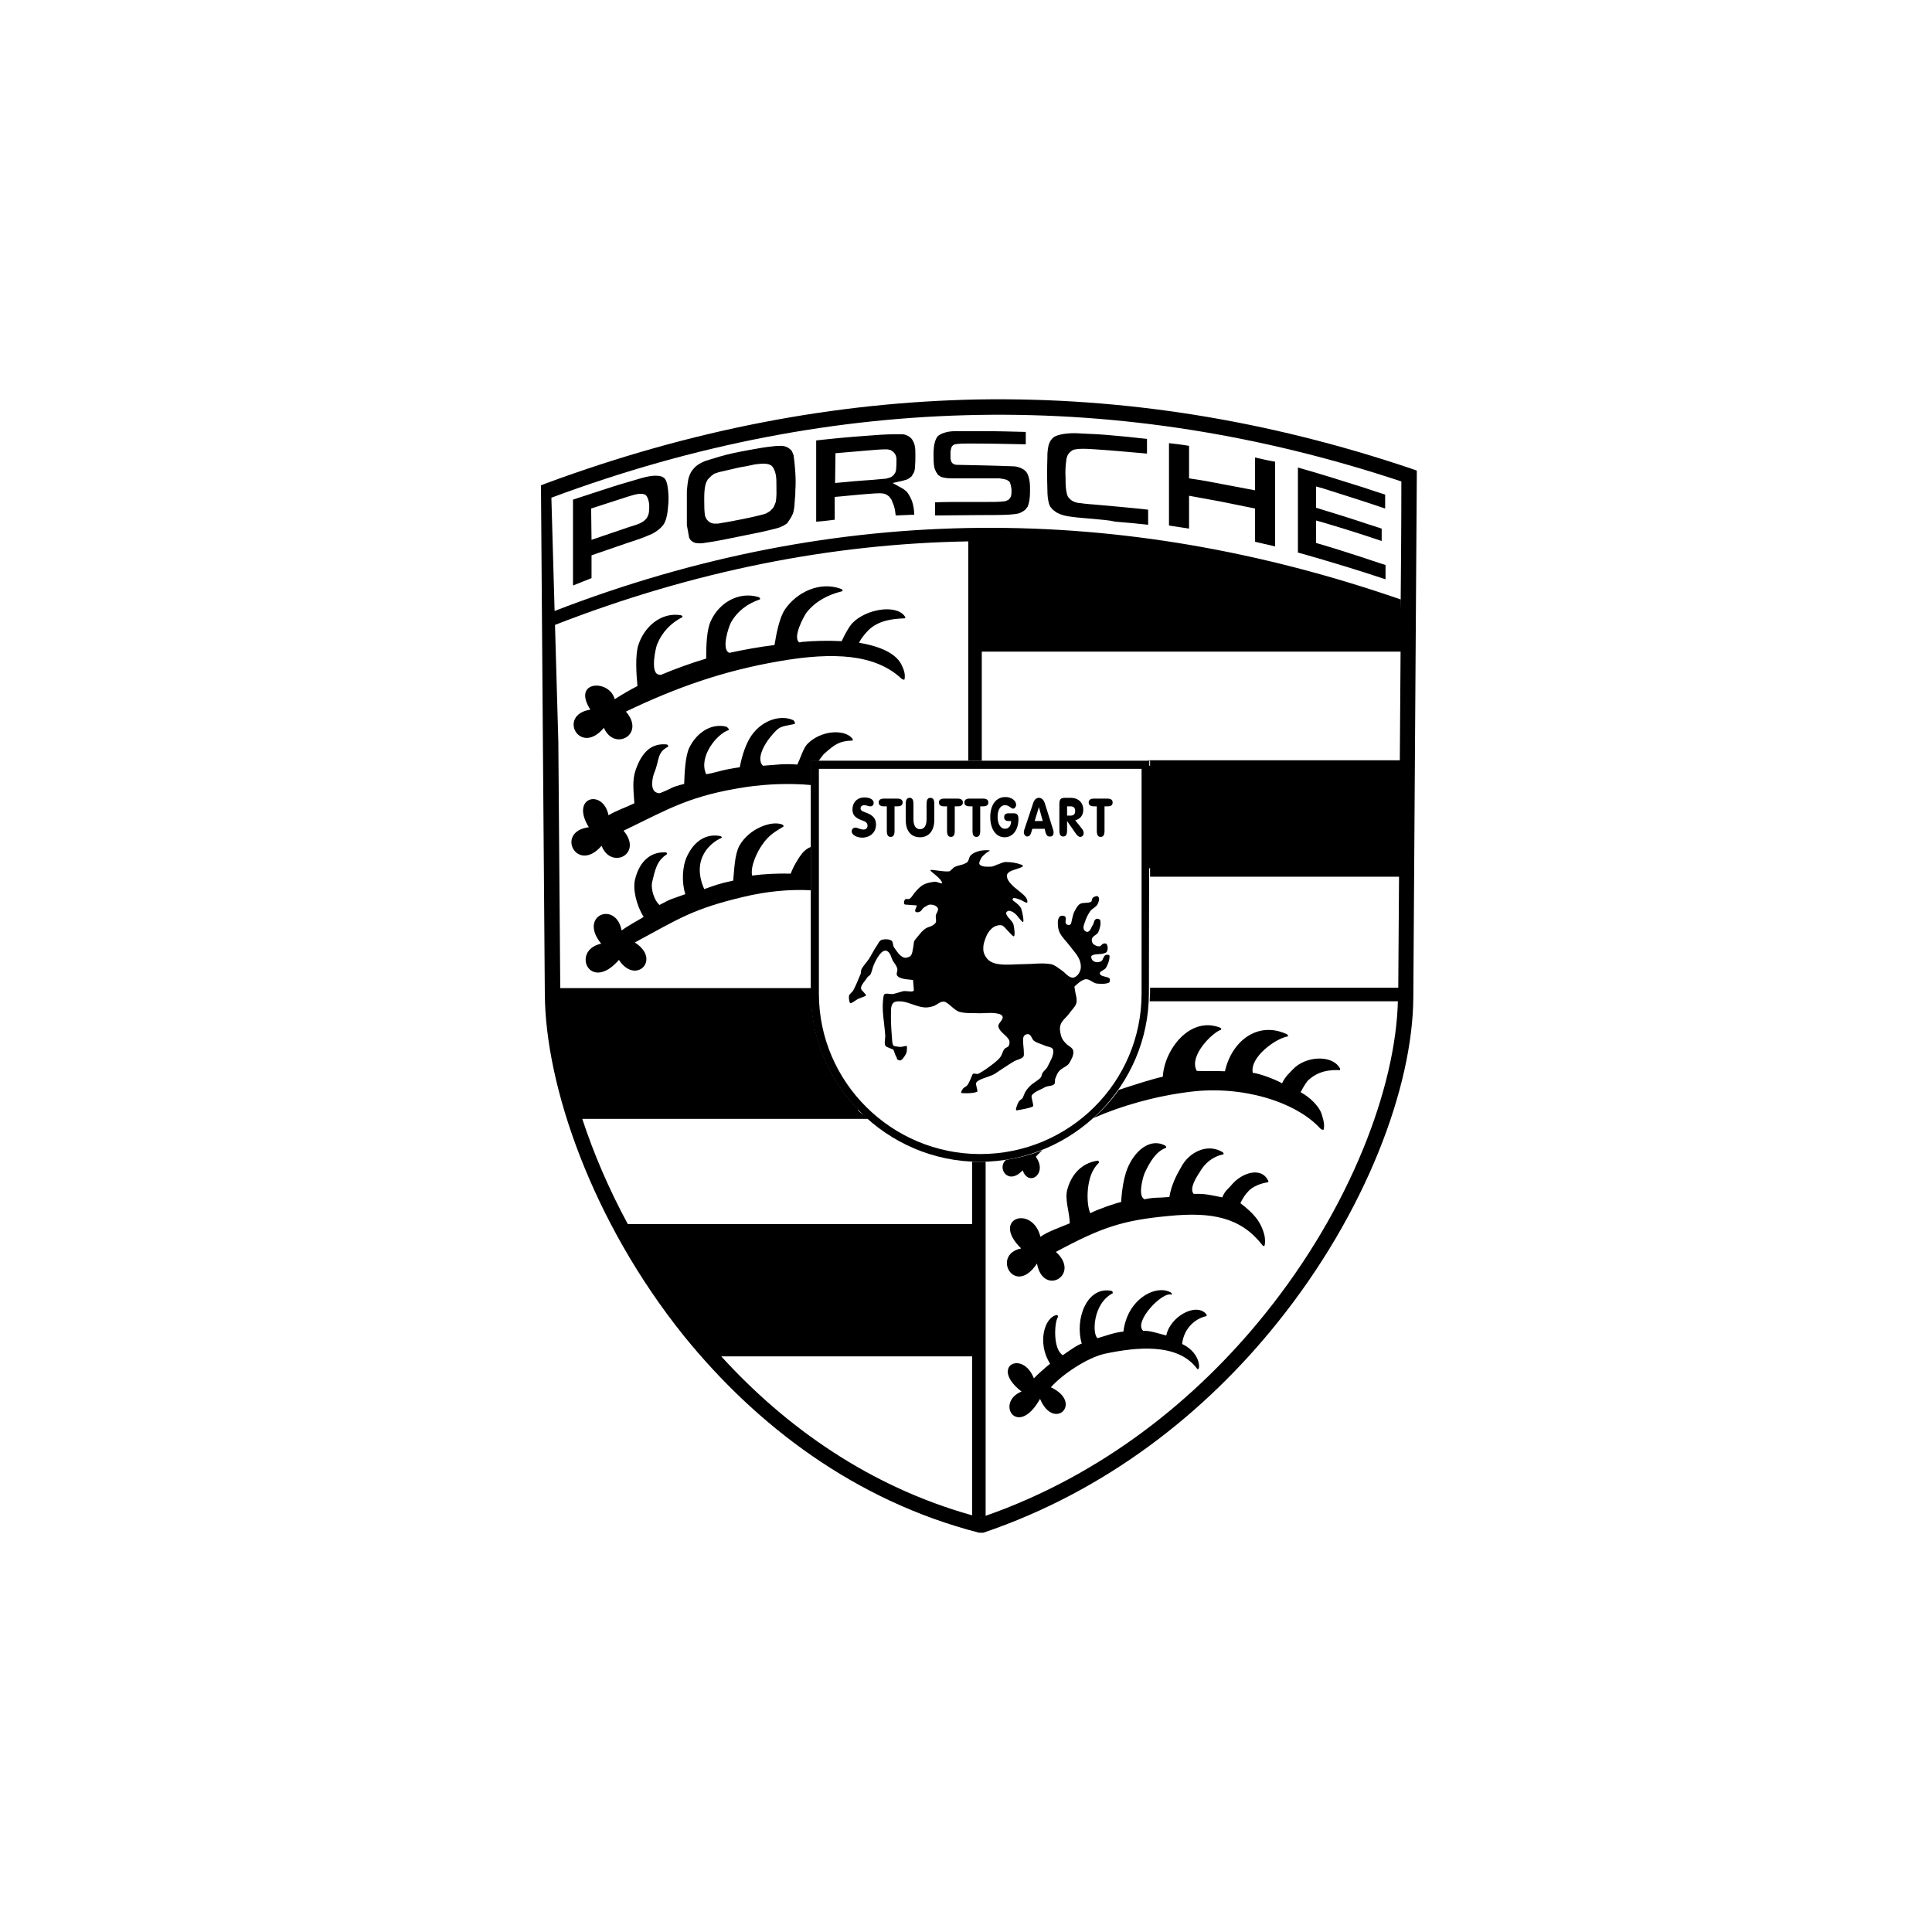 <?xml version="1.0" encoding="UTF-8"?>
<svg xmlns="http://www.w3.org/2000/svg" xmlns:xlink="http://www.w3.org/1999/xlink" width="150px" height="150px" viewBox="0 0 150 150" version="1.1">
  <title>Brands/Porsche</title>
  <g id="Brands/Porsche" stroke="none" stroke-width="1" fill="none" fill-rule="evenodd">
    <g id="porsche-svgrepo-com" transform="translate(42, 31)" fill="#000000" fill-rule="nonzero">
      <path d="M38.78,65.027 C39.29,64.637 40.428,64.246 41.058,63.976 C41.028,63.015 40.638,62.114 40.878,61.303 C41.297,59.862 42.286,59.231 43.245,59.111 C43.305,59.141 43.365,59.261 43.305,59.291 C42.766,59.802 42.556,60.523 42.466,61.303 C42.436,61.604 42.376,62.535 42.646,63.195 C43.216,62.895 44.594,62.415 45.044,62.324 C45.104,61.364 45.253,60.433 45.523,59.742 C46.063,58.391 47.261,57.309 48.46,57.94 C48.52,57.97 48.58,58.09 48.52,58.12 C47.771,58.391 47.291,59.171 46.872,60.072 C46.752,60.342 46.332,61.784 46.812,62.084 C46.812,62.084 46.842,62.084 46.842,62.114 C47.711,61.934 47.861,62.024 48.79,61.934 C48.94,61.003 49.359,60.192 49.719,59.592 C50.258,58.541 51.667,57.7 52.926,58.451 C52.985,58.481 53.045,58.631 52.955,58.631 C52.086,58.811 51.517,59.382 51.217,59.892 C51.067,60.132 50.258,61.243 50.678,61.694 C50.708,61.694 50.768,61.694 50.828,61.694 C51.577,61.664 52.116,61.814 52.896,61.964 C53.135,61.394 53.345,61.333 53.585,61.033 C54.454,59.982 55.922,59.622 56.432,60.613 C56.492,60.673 56.492,60.793 56.432,60.793 C55.982,60.853 55.233,61.093 54.874,61.544 C54.784,61.634 54.544,61.904 54.304,62.415 C55.323,63.195 55.892,63.826 56.162,64.877 C56.222,65.057 56.312,66.138 55.952,65.598 C54.304,63.526 52.086,63.075 48.76,63.406 C45.193,63.736 43.545,64.276 39.979,66.198 C41.957,67.97 38.99,69.712 38.51,67.099 C36.772,69.742 34.944,66.409 37.282,65.928 C34.884,63.586 38.151,62.505 38.78,65.027 L38.78,65.027 Z" id="Path"></path>
      <path d="M44.864,53.616 C46.152,53.195 47.561,52.745 48.28,52.595 C48.4,50.493 50.378,47.88 52.716,48.781 C52.806,48.811 52.866,48.931 52.776,48.961 C52.176,49.141 50.258,50.973 50.918,52.144 C51.397,52.174 52.716,52.144 53.105,52.174 C53.615,49.862 55.623,48.24 57.9,49.291 C57.99,49.322 58.05,49.472 57.96,49.472 C57.061,49.622 55.023,51.063 55.263,52.294 C55.683,52.325 56.822,52.715 57.541,53.105 C57.81,52.535 58.11,52.325 58.38,52.024 C59.369,50.973 61.407,50.883 62.006,51.904 C62.066,51.964 62.066,52.084 62.006,52.084 C61.137,52.054 60.358,52.174 59.609,52.835 C59.489,52.925 59.249,53.285 58.979,53.796 C59.699,54.186 60.508,54.937 60.658,55.658 C60.777,56.018 60.837,56.318 60.777,56.679 C60.747,56.769 60.568,56.679 60.508,56.619 C58.62,54.547 54.454,53.255 50.408,53.766 C47.711,54.096 45.074,54.847 42.886,55.808 C43.635,55.147 44.294,54.427 44.864,53.616 L44.864,53.616 Z M38.93,58.3 C38.75,58.481 38.57,58.631 38.42,58.811 C39.379,60.132 37.851,61.183 37.401,59.862 C36.263,61.093 35.364,59.652 36.113,59.051 C37.072,58.901 38.031,58.661 38.93,58.3 L38.93,58.3 Z" id="Shape"></path>
      <path d="M38.271,76.018 C38.54,75.718 39.2,75.147 39.529,74.877 C38.51,73.285 39.08,71.243 40.069,71.093 C40.129,71.123 40.159,71.213 40.129,71.273 C39.859,71.664 39.739,73.766 40.518,74.216 C40.908,73.946 41.657,73.405 41.987,73.315 C41.417,71.393 42.406,68.811 44.324,69.231 C44.384,69.261 44.414,69.381 44.384,69.412 C42.826,70.222 42.796,72.625 43.216,72.895 C43.845,72.715 44.534,72.445 45.223,72.384 C45.523,69.832 47.771,68.691 48.91,69.351 C48.97,69.381 49,69.532 48.97,69.532 C48.34,69.171 45.973,71.604 46.752,72.324 C47.291,72.294 47.921,72.535 48.55,72.685 C48.82,71.273 50.798,70.102 51.637,71.003 C51.697,71.063 51.697,71.183 51.667,71.183 C50.918,71.333 49.929,72.024 49.779,73.345 C51.367,74.096 51.187,75.658 50.918,75.237 C49.419,73.255 46.242,73.586 43.815,74.096 C42.406,74.396 40.428,75.748 39.589,76.709 C42.137,77.91 39.829,80.162 38.75,77.61 C36.982,80.733 35.244,77.88 37.312,77.039 C34.794,75.087 37.401,73.766 38.271,76.018 L38.271,76.018 Z" id="Path"></path>
      <path d="M12.617,73.646 C10.1,70.733 7.972,67.58 6.264,64.397 L33.835,64.397 L33.835,73.646 L12.617,73.646 L12.617,73.646 Z" id="Path"></path>
      <polygon id="Path" points="47.112 28.451 67.371 28.451 67.371 36.409 47.112 36.409"></polygon>
      <polygon id="Path" points="67.371 16.379 61.377 14.247 54.394 12.835 46.542 11.124 39.26 10.553 33.715 10.553 33.715 18.931 67.341 18.931"></polygon>
      <path d="M4.975,6.979 C5.784,6.709 6.593,6.469 7.432,6.229 C7.732,6.139 8.032,6.048 8.361,5.988 C8.691,5.928 9.021,5.898 9.35,5.988 L9.47,6.048 C9.59,6.109 9.65,6.199 9.71,6.319 C9.8,6.529 9.83,6.739 9.86,6.979 C9.92,7.46 9.92,7.94 9.86,8.421 C9.83,8.811 9.77,9.202 9.62,9.532 C9.56,9.682 9.47,9.802 9.35,9.922 C9.26,10.012 9.171,10.103 9.081,10.163 C8.871,10.313 8.691,10.433 8.451,10.523 C7.912,10.763 7.372,10.943 6.803,11.124 C5.844,11.454 4.885,11.784 3.926,12.115 L3.926,13.886 C3.446,14.066 2.967,14.277 2.487,14.457 L2.487,7.79 C3.327,7.52 4.136,7.25 4.975,6.979 L4.975,6.979 Z M3.926,10.913 C4.885,10.583 5.844,10.253 6.833,9.922 C7.133,9.832 7.432,9.742 7.702,9.622 L7.912,9.502 L8.002,9.442 L8.092,9.352 L8.182,9.262 L8.242,9.172 L8.331,8.991 C8.361,8.871 8.391,8.781 8.391,8.661 C8.421,8.361 8.421,8.091 8.331,7.79 L8.271,7.64 L8.212,7.52 L8.122,7.43 L8.002,7.37 L7.882,7.34 L7.762,7.34 L7.642,7.34 C7.342,7.37 7.073,7.46 6.773,7.55 C5.814,7.85 4.855,8.181 3.896,8.481 L3.926,10.913 L3.926,10.913 Z M16.123,3.946 C16.783,3.826 17.412,3.706 18.071,3.646 C18.281,3.616 18.491,3.616 18.701,3.616 C18.791,3.616 18.911,3.646 19,3.676 C19.09,3.706 19.15,3.736 19.24,3.796 C19.3,3.856 19.36,3.886 19.42,3.946 C19.48,4.006 19.51,4.097 19.54,4.157 C19.6,4.277 19.63,4.367 19.63,4.487 C19.69,4.877 19.72,5.298 19.75,5.718 C19.78,6.199 19.78,6.649 19.75,7.1 C19.75,7.28 19.75,7.49 19.72,7.67 C19.69,8.03 19.69,8.391 19.6,8.751 C19.57,8.841 19.54,8.931 19.51,8.991 C19.45,9.112 19.39,9.232 19.3,9.352 L19.12,9.622 L18.851,9.802 C18.731,9.862 18.641,9.892 18.521,9.952 C18.041,10.103 17.562,10.193 17.082,10.313 C16.093,10.523 15.104,10.703 14.115,10.913 C13.636,11.003 13.156,11.093 12.677,11.154 C12.557,11.184 12.407,11.184 12.287,11.184 L11.988,11.154 C11.898,11.124 11.838,11.093 11.778,11.063 L11.628,10.943 L11.508,10.763 L11.328,9.772 L11.328,7.1 C11.358,6.799 11.388,6.469 11.448,6.169 L11.538,5.898 C11.598,5.748 11.658,5.628 11.748,5.508 L11.958,5.268 L12.138,5.118 C12.317,4.997 12.527,4.877 12.767,4.787 L13.846,4.457 C14.535,4.247 15.314,4.097 16.123,3.946 L16.123,3.946 Z M15.374,5.298 L13.816,5.658 C13.696,5.688 13.576,5.748 13.456,5.778 L13.336,5.868 L13.216,5.958 L13.126,6.048 L13.037,6.139 L12.947,6.229 L12.887,6.349 C12.827,6.439 12.797,6.559 12.767,6.649 C12.677,7.039 12.677,7.43 12.677,7.82 C12.677,8.241 12.677,8.661 12.737,9.051 L12.797,9.202 L12.887,9.352 L13.007,9.472 L13.126,9.562 L13.276,9.622 L13.426,9.652 L13.606,9.652 C13.726,9.652 13.816,9.652 13.906,9.622 C14.505,9.532 15.104,9.412 15.704,9.292 C16.183,9.202 16.693,9.081 17.172,8.961 C17.262,8.931 17.382,8.901 17.472,8.871 L17.622,8.781 L17.772,8.691 L17.892,8.571 L18.011,8.451 L18.101,8.301 L18.161,8.151 L18.221,8 C18.311,7.55 18.281,7.13 18.281,6.679 C18.281,6.439 18.281,6.199 18.251,5.988 L18.221,5.808 C18.191,5.688 18.161,5.568 18.101,5.448 L18.041,5.328 L17.981,5.238 L17.892,5.148 L17.832,5.118 L17.712,5.057 L17.592,5.027 L17.352,4.997 C17.082,4.997 16.843,5.027 16.603,5.057 C16.183,5.148 15.764,5.238 15.374,5.298 L15.374,5.298 Z M25.264,2.835 C26.013,2.775 26.762,2.715 27.512,2.715 C27.662,2.715 27.841,2.715 27.991,2.715 C28.171,2.715 28.321,2.745 28.471,2.835 C28.531,2.865 28.591,2.895 28.621,2.925 C28.74,3.015 28.83,3.106 28.89,3.256 C28.95,3.346 28.98,3.466 29.01,3.556 C29.07,3.796 29.07,4.067 29.07,4.307 C29.07,4.637 29.07,4.937 29.04,5.268 C29.04,5.388 29.01,5.508 28.98,5.628 L28.92,5.748 C28.86,5.838 28.83,5.898 28.77,5.988 L28.621,6.109 C28.561,6.139 28.501,6.199 28.411,6.229 C28.321,6.259 28.201,6.289 28.111,6.319 L27.302,6.499 L28.111,6.949 C28.231,7.039 28.321,7.1 28.411,7.19 L28.501,7.31 C28.621,7.49 28.71,7.67 28.8,7.88 C28.92,8.241 28.98,8.601 28.98,8.961 C28.501,8.991 28.021,8.991 27.542,9.021 C27.512,8.751 27.482,8.511 27.392,8.241 L27.272,7.94 L27.212,7.79 L27.122,7.67 L27.032,7.55 L26.912,7.46 L26.762,7.37 C26.673,7.34 26.583,7.31 26.493,7.31 C26.313,7.28 26.103,7.31 25.923,7.31 C24.994,7.37 24.095,7.46 23.166,7.55 L22.807,7.58 L22.807,9.352 C22.327,9.412 21.848,9.472 21.368,9.502 L21.368,3.196 C22.687,3.045 23.975,2.925 25.264,2.835 L25.264,2.835 Z M22.836,6.499 C23.796,6.409 24.755,6.319 25.714,6.259 C26.043,6.229 26.373,6.199 26.703,6.169 C26.792,6.169 26.882,6.139 26.972,6.109 L27.092,6.079 L27.212,6.018 L27.302,5.958 L27.392,5.868 L27.452,5.778 L27.512,5.688 C27.542,5.598 27.572,5.538 27.572,5.448 C27.602,5.178 27.602,4.907 27.602,4.637 C27.602,4.547 27.572,4.457 27.542,4.337 L27.482,4.247 L27.422,4.157 L27.332,4.067 L27.242,4.006 L27.152,3.946 L27.032,3.916 C26.942,3.886 26.852,3.886 26.762,3.886 C26.283,3.886 25.803,3.946 25.354,3.976 C24.515,4.036 23.706,4.127 22.866,4.187 L22.836,6.499 L22.836,6.499 Z M33.026,7.97 C33.565,7.97 34.105,7.97 34.674,7.97 C35.034,7.97 35.424,7.97 35.813,7.94 C35.903,7.94 35.963,7.91 36.053,7.91 C36.143,7.88 36.203,7.85 36.263,7.82 L36.353,7.76 L36.413,7.67 L36.472,7.58 L36.502,7.49 L36.532,7.28 L36.532,6.979 L36.472,6.649 L36.442,6.559 L36.413,6.469 L36.353,6.379 L36.263,6.319 L36.173,6.259 L35.963,6.199 L35.603,6.139 L35.154,6.139 L32.127,6.139 C31.827,6.139 31.528,6.139 31.258,6.079 C31.168,6.048 31.108,6.048 31.048,6.018 L30.958,5.958 L30.868,5.898 L30.808,5.838 L30.748,5.748 L30.688,5.658 C30.628,5.538 30.569,5.418 30.539,5.298 C30.479,4.967 30.479,4.607 30.479,4.277 C30.479,3.856 30.509,3.436 30.688,3.045 C30.718,2.985 30.778,2.925 30.808,2.865 C31.018,2.685 31.288,2.595 31.558,2.535 C31.827,2.475 32.127,2.475 32.397,2.475 C33.056,2.475 33.715,2.475 34.375,2.475 C35.454,2.475 36.562,2.505 37.641,2.535 L37.641,3.496 C36.203,3.466 34.764,3.436 33.326,3.436 C32.996,3.436 32.666,3.436 32.337,3.466 C32.277,3.466 32.187,3.496 32.127,3.496 L32.007,3.556 L31.917,3.646 L31.857,3.766 L31.827,3.886 L31.797,4.097 C31.797,4.277 31.797,4.427 31.797,4.607 L31.827,4.727 L31.857,4.847 L31.947,4.967 L32.097,5.057 L32.247,5.088 C33.745,5.118 35.274,5.148 36.772,5.208 L36.952,5.238 C37.192,5.298 37.431,5.388 37.611,5.568 C37.701,5.658 37.761,5.748 37.791,5.838 C37.941,6.169 37.971,6.559 37.971,6.919 C37.971,7.34 37.971,7.76 37.851,8.151 C37.821,8.211 37.821,8.271 37.791,8.331 L37.701,8.451 C37.641,8.541 37.581,8.601 37.491,8.661 C37.342,8.751 37.192,8.841 37.042,8.871 C36.802,8.931 36.532,8.931 36.293,8.961 C35.543,8.991 34.824,8.991 34.075,8.991 C32.906,8.991 31.737,9.021 30.599,9.021 C30.599,8.691 30.599,8.331 30.599,8 C31.378,7.97 32.157,7.97 32.936,7.97 L33.026,7.97 L33.026,7.97 L33.026,7.97 L33.026,7.97 Z M42.946,9.292 C42.346,9.232 41.717,9.202 41.118,9.112 C40.848,9.081 40.578,9.021 40.338,8.931 C40.219,8.871 40.099,8.841 39.979,8.751 C39.889,8.691 39.829,8.631 39.739,8.571 C39.679,8.511 39.619,8.421 39.559,8.361 C39.499,8.271 39.469,8.181 39.439,8.091 C39.349,7.76 39.32,7.4 39.32,7.039 C39.29,6.169 39.29,5.328 39.32,4.457 L39.32,4.247 C39.349,3.856 39.379,3.466 39.619,3.136 C39.709,3.045 39.769,2.955 39.889,2.895 C40.189,2.745 40.548,2.685 40.878,2.655 C41.238,2.625 41.567,2.625 41.927,2.655 C42.616,2.685 43.335,2.715 44.025,2.775 C45.044,2.865 46.033,2.955 47.052,3.076 L47.052,4.217 C45.703,4.097 44.384,3.976 43.036,3.886 C42.616,3.856 42.167,3.826 41.717,3.856 L41.507,3.886 L41.357,3.916 L41.238,3.976 L41.118,4.067 L40.998,4.187 L40.908,4.307 L40.848,4.457 C40.818,4.547 40.788,4.637 40.788,4.727 C40.728,5.148 40.698,5.598 40.728,6.048 C40.728,6.409 40.728,6.769 40.788,7.13 C40.818,7.22 40.818,7.31 40.848,7.4 L40.908,7.55 L40.998,7.67 L41.118,7.79 L41.238,7.88 L41.357,7.94 L41.507,8 C41.627,8.03 41.747,8.06 41.867,8.06 C42.257,8.121 42.676,8.151 43.066,8.181 C44.414,8.301 45.793,8.421 47.141,8.571 C47.141,8.931 47.141,9.262 47.141,9.622 L47.141,9.742 C46.302,9.652 45.433,9.562 44.594,9.502 C44.085,9.382 43.515,9.352 42.946,9.292 L42.946,9.292 Z M52.116,6.439 C53.225,6.649 54.334,6.859 55.443,7.069 L55.443,4.517 C55.952,4.637 56.462,4.757 57.001,4.847 L57.001,11.424 C56.492,11.304 55.982,11.184 55.443,11.063 L55.443,8.481 C54.544,8.301 53.675,8.121 52.776,7.94 C51.967,7.79 51.127,7.64 50.318,7.49 L50.318,10.042 C49.809,9.952 49.299,9.892 48.76,9.802 L48.76,3.406 C49.269,3.466 49.809,3.526 50.318,3.616 L50.318,6.139 C50.918,6.229 51.517,6.319 52.116,6.439 L52.116,6.439 Z M63.894,6.859 C64.434,7.039 64.973,7.22 65.543,7.4 L65.543,8.481 C63.954,7.94 62.336,7.43 60.717,6.919 L60.178,6.769 L60.178,8.421 C61.347,8.781 62.546,9.142 63.714,9.532 C64.224,9.712 64.763,9.862 65.273,10.042 L65.273,11.003 C63.774,10.493 62.246,10.012 60.717,9.562 L60.178,9.412 L60.178,11.154 C61.317,11.484 62.456,11.844 63.565,12.205 C64.224,12.415 64.883,12.655 65.572,12.865 L65.572,13.976 C63.415,13.256 61.227,12.595 59.009,11.964 L58.77,11.904 L58.77,5.298 C60.478,5.778 62.186,6.319 63.894,6.859 L63.894,6.859 Z" id="Shape"></path>
      <path d="M2.398,55.177 C1.439,51.964 0.929,48.961 0.899,46.379 L20.978,46.379 C21.038,49.772 22.447,52.895 24.665,55.177 L2.398,55.177 L2.398,55.177 Z" id="Path"></path>
      <path d="M0,6.679 L0.39,6.529 C11.598,2.385 22.777,0.223 33.985,0.012 C45.193,-0.168 56.372,1.604 67.58,5.388 L68,5.538 L68,5.958 C67.91,19.442 67.82,32.925 67.73,46.409 C67.7,53.376 64.044,63.165 57.151,71.724 C51.607,78.631 43.935,84.757 34.345,88 L34.015,88 C24.335,85.508 16.693,79.622 11.119,72.745 C3.986,63.886 0.33,53.315 0.3,46.138 L0.3,46.138 L0.3,46.138 L0.3,46.138 C0.24,39.622 0.21,33.105 0.15,26.619 L0,6.679 L0,6.679 Z M13.067,73.285 L33.446,73.285 L33.446,65.087 L7.312,65.087 C7.223,64.937 7.133,64.787 7.073,64.637 C8.481,67.159 10.13,69.652 12.018,72.024 C12.377,72.445 12.707,72.865 13.067,73.285 L13.067,73.285 Z M33.476,74.306 L13.996,74.306 C19.03,79.832 25.534,84.426 33.476,86.649 L33.476,74.306 L33.476,74.306 Z M13.936,74.246 C13.876,74.186 13.816,74.126 13.786,74.066 C13.816,74.126 13.876,74.186 13.936,74.246 L13.936,74.246 Z M13.576,73.856 C13.546,73.826 13.546,73.826 13.546,73.796 C13.546,73.826 13.576,73.856 13.576,73.856 L13.576,73.856 Z M6.743,64.036 L33.476,64.036 L33.476,59.201 C33.685,59.201 33.895,59.201 34.105,59.201 C34.255,59.201 34.375,59.201 34.524,59.201 L34.524,86.679 C34.494,86.679 34.465,86.709 34.465,86.709 C43.575,83.526 50.888,77.64 56.222,71.003 C62.845,62.775 66.382,53.406 66.532,46.679 C66.532,46.709 66.532,46.709 66.532,46.739 L47.261,46.739 C47.261,46.529 47.291,46.319 47.291,46.108 L47.291,45.688 L66.561,45.688 C66.591,42.805 66.591,39.922 66.621,37.069 L47.291,37.069 L47.291,36.048 L66.621,36.048 C66.651,33.706 66.651,31.394 66.681,29.081 L47.291,29.081 L47.291,28.06 L47.141,28.06 L47.141,28.03 L66.681,28.03 C66.711,25.208 66.711,22.415 66.741,19.592 L34.225,19.592 L34.225,28.06 L33.176,28.06 L33.176,11.033 C22.507,11.214 11.808,13.346 1.079,17.52 L1.049,16.439 C12.078,12.175 23.106,10.072 34.105,9.982 C45.014,9.892 55.892,11.784 66.741,15.538 C66.741,15.898 66.741,16.259 66.741,16.619 C66.771,13.196 66.801,9.772 66.801,6.379 C55.862,2.745 44.924,1.033 34.015,1.214 C22.926,1.394 11.868,3.526 0.809,7.64 L1.349,26.619 C1.409,32.985 1.439,39.352 1.498,45.748 C1.498,45.748 1.498,45.748 1.498,45.718 L21.008,45.718 L21.008,46.138 C21.008,46.349 21.008,46.559 21.038,46.769 L1.468,46.769 C1.468,46.769 1.468,46.769 1.468,46.769 C1.528,49.171 2.038,51.964 2.907,54.907 C2.907,54.877 2.877,54.847 2.877,54.817 L24.275,54.817 C24.455,55.027 24.635,55.237 24.844,55.418 L25.504,55.868 L3.207,55.868 C4.076,58.511 5.245,61.273 6.743,64.036 L6.743,64.036 Z M7.043,64.607 C7.043,64.607 7.043,64.577 7.013,64.577 C7.043,64.577 7.043,64.607 7.043,64.607 L7.043,64.607 Z M7.013,64.547 C6.983,64.517 6.983,64.487 6.953,64.457 C6.983,64.487 6.983,64.517 7.013,64.547 L7.013,64.547 Z M3.147,55.658 C3.117,55.598 3.117,55.538 3.087,55.508 C3.117,55.568 3.147,55.598 3.147,55.658 L3.147,55.658 Z M3.027,55.267 C2.997,55.207 2.997,55.147 2.967,55.087 C2.997,55.147 3.027,55.207 3.027,55.267 L3.027,55.267 Z M66.502,46.078 C66.502,46.108 66.502,46.108 66.502,46.138 C66.502,46.108 66.502,46.108 66.502,46.078 L66.502,46.078 Z M34.225,18.571 L66.711,18.571 C66.711,18.751 66.711,18.901 66.711,19.081 C66.711,18.271 66.711,17.46 66.711,16.649 C55.892,12.865 45.074,10.973 34.225,11.033 L34.225,18.571 L34.225,18.571 Z M66.711,19.081 C66.711,19.172 66.711,19.232 66.711,19.322 C66.711,19.232 66.711,19.172 66.711,19.081 L66.711,19.081 Z M66.711,19.412 C66.711,19.472 66.711,19.532 66.711,19.592 C66.711,19.532 66.711,19.472 66.711,19.412 L66.711,19.412 Z M34.165,86.799 C34.135,86.799 34.135,86.799 34.105,86.829 C34.135,86.829 34.135,86.829 34.165,86.799 L34.165,86.799 Z M33.745,86.739 C33.655,86.709 33.595,86.709 33.506,86.679 C33.595,86.679 33.685,86.709 33.745,86.739 L33.745,86.739 Z" id="Shape"></path>
      <path d="M5.724,23.286 C6.294,22.925 6.893,22.565 7.492,22.265 C7.402,21.334 7.312,19.892 7.552,19.111 C8.002,17.67 9.32,16.499 10.879,16.769 C10.969,16.799 11.029,16.889 10.969,16.919 C10.1,17.37 9.41,18.06 9.021,19.021 C8.901,19.292 8.481,21.214 9.111,21.364 C9.171,21.394 9.23,21.394 9.32,21.394 C10.459,20.913 11.628,20.493 12.827,20.132 C12.827,19.202 12.857,17.91 13.186,17.22 C13.786,15.868 15.284,14.877 16.903,15.358 C16.993,15.388 17.052,15.508 16.993,15.538 C16.033,15.868 15.254,16.439 14.745,17.34 C14.595,17.61 13.966,19.442 14.625,19.682 C14.625,19.682 14.655,19.682 14.655,19.682 C15.764,19.442 16.903,19.232 18.131,19.081 C18.281,18.151 18.521,16.949 18.941,16.319 C19.84,14.997 21.638,14.096 23.316,14.727 C23.406,14.757 23.466,14.877 23.376,14.907 C22.267,15.178 21.308,15.688 20.619,16.559 C20.439,16.799 19.51,18.481 20.049,18.871 C20.109,18.871 20.169,18.871 20.229,18.841 C21.188,18.751 22.297,18.721 23.346,18.781 C23.616,18.211 23.885,17.7 24.185,17.37 C25.234,16.289 27.542,15.898 28.231,16.829 C28.291,16.889 28.321,17.009 28.231,17.009 C27.242,17.039 26.223,17.19 25.474,17.88 C25.354,18 24.934,18.421 24.695,18.901 C26.283,19.172 27.632,19.712 28.051,20.733 C28.201,21.063 28.291,21.364 28.231,21.724 C28.231,21.814 28.021,21.754 27.961,21.664 C25.953,19.802 22.747,19.592 18.461,20.343 C14.115,21.093 10.489,22.385 6.593,24.247 C8.152,26.018 5.694,27.37 4.885,25.508 C2.997,27.76 1.259,24.487 3.836,24.096 C2.368,21.814 5.335,21.724 5.724,23.286 L5.724,23.286 Z" id="Path"></path>
      <path d="M6.264,41.243 C6.773,40.853 7.432,40.523 7.972,40.192 C7.432,39.322 7.103,38.06 7.312,37.25 C7.672,35.808 8.571,35.117 9.68,35.177 C9.77,35.177 9.83,35.298 9.77,35.328 C8.991,35.838 8.871,36.499 8.631,37.49 C8.511,38.03 8.811,38.931 9.201,39.262 C10.19,38.721 10.16,38.811 11.208,38.421 C10.909,37.49 10.969,36.228 11.358,35.448 C11.958,34.186 12.947,33.706 13.936,33.916 C14.026,33.946 14.086,34.036 13.996,34.066 C13.216,34.397 11.628,35.658 12.677,38.03 C13.636,37.7 13.696,37.64 14.925,37.37 C15.015,36.439 15.045,35.328 15.404,34.667 C16.153,33.316 17.922,32.685 18.731,33.015 C18.821,33.045 18.881,33.165 18.791,33.195 C18.341,33.496 17.742,33.736 17.142,34.637 C16.813,35.117 16.243,36.228 16.393,36.979 C17.262,36.859 18.401,36.799 19.39,36.829 C19.6,36.259 20.019,35.568 20.289,35.238 C20.469,35.027 20.709,34.847 20.948,34.757 L20.948,38.12 C19.3,38.03 17.472,38.21 15.734,38.631 C11.808,39.562 10.789,40.283 7.283,42.174 C9.38,43.496 7.342,45.508 6.054,43.526 C3.776,46.138 2.308,42.775 4.675,42.265 C2.877,40.072 5.814,38.901 6.264,41.243 L6.264,41.243 Z" id="Path"></path>
      <path d="M5.245,32.295 C5.844,31.934 6.653,31.664 7.253,31.364 C7.193,30.433 7.073,29.592 7.342,28.811 C7.822,27.4 8.571,26.679 9.77,26.799 C9.86,26.829 9.92,26.919 9.86,26.979 C8.991,27.43 9.201,28.03 8.811,28.961 C8.691,29.232 8.391,30.373 9.021,30.553 C9.081,30.583 9.141,30.583 9.23,30.583 C10.369,30.132 9.95,30.162 11.119,29.862 C11.149,28.961 11.208,27.73 11.508,27.069 C12.138,25.778 13.306,25.147 14.385,25.418 C14.475,25.448 14.655,25.658 14.565,25.688 C13.696,25.958 12.197,27.73 12.827,29.111 C13.576,28.991 14.086,28.751 15.434,28.571 C15.614,27.64 15.914,26.709 16.363,26.078 C17.292,24.787 18.731,24.517 19.57,24.907 C19.66,24.937 19.78,25.178 19.69,25.208 C18.581,25.448 18.551,25.328 17.832,26.199 C17.442,26.649 16.663,27.88 17.232,28.451 C18.191,28.391 18.851,28.271 19.9,28.361 C20.169,27.82 20.379,27.069 20.679,26.769 C21.728,25.688 23.556,25.598 24.155,26.319 C24.215,26.379 24.245,26.499 24.155,26.499 C23.166,26.529 22.807,26.799 22.027,27.49 C21.937,27.55 21.758,27.79 21.548,28.09 L20.978,28.09 L20.978,29.952 C19.36,29.802 17.592,29.862 15.944,30.102 C11.598,30.763 10.01,31.754 6.413,33.496 C7.942,35.298 5.454,36.559 4.705,34.667 C2.787,36.889 1.079,33.556 3.716,33.226 C2.248,30.853 4.825,30.223 5.245,32.295 L5.245,32.295 Z" id="Path"></path>
      <path d="M46.632,28.691 L46.632,46.138 C46.632,53.015 41.028,58.601 34.105,58.601 C27.212,58.601 21.578,53.015 21.578,46.138 L21.578,28.691 L46.632,28.691 M47.231,28.06 L20.948,28.06 L20.948,46.108 C20.948,53.285 26.852,59.201 34.075,59.201 C41.327,59.201 47.201,53.285 47.201,46.108 L47.231,28.06 L47.231,28.06 Z" id="Shape"></path>
      <path d="M33.535,40.853 C33.655,40.973 33.925,40.823 34.015,40.703 C34.225,40.373 34.195,39.952 34.225,39.532 C34.255,39.081 34.255,38.691 34.105,38.271 C33.865,37.55 33.535,36.979 32.726,36.859 C32.636,36.829 32.457,37.009 32.517,37.069 C33.056,37.64 33.266,37.61 33.416,38.481 C33.565,39.322 33.476,40.793 33.535,40.853 L33.535,40.853 Z M27.871,51.334 C27.991,51.364 28.261,51.003 28.351,50.793 C28.441,50.613 28.411,50.252 28.411,50.222 C28.381,50.162 28.081,50.282 27.931,50.282 C27.781,50.282 27.662,50.252 27.452,50.222 C27.242,50.192 27.272,49.712 27.242,49.442 C27.182,48.751 27.152,48.06 27.182,47.37 C27.182,47.189 27.242,46.949 27.392,46.829 C27.602,46.709 27.901,46.739 28.141,46.769 C28.621,46.859 29.07,47.099 29.58,47.189 C29.849,47.249 30.149,47.219 30.419,47.129 C30.658,47.069 30.838,46.889 31.048,46.799 C31.168,46.769 31.318,46.739 31.408,46.799 C31.797,47.009 32.067,47.4 32.457,47.55 C32.966,47.7 33.506,47.64 34.045,47.67 C34.465,47.67 34.884,47.61 35.304,47.67 C35.483,47.7 35.783,47.73 35.843,47.94 C35.903,48.21 35.454,48.451 35.513,48.721 C35.633,49.141 36.113,49.352 36.323,49.712 C36.413,49.862 36.383,50.042 36.323,50.192 C36.263,50.313 36.053,50.343 35.963,50.463 C35.843,50.643 35.813,50.853 35.693,51.033 C35.573,51.213 35.394,51.364 35.214,51.514 C34.824,51.814 34.435,52.114 33.985,52.355 C33.835,52.445 33.565,52.264 33.506,52.415 C33.386,52.685 33.266,53.015 33.146,53.195 C33.026,53.376 32.876,53.406 32.786,53.496 C32.696,53.616 32.576,53.826 32.636,53.856 C32.696,53.886 33.266,53.886 33.476,53.856 C33.685,53.826 33.805,53.796 33.865,53.766 C33.925,53.706 33.835,53.526 33.775,53.165 C33.745,52.805 34.734,52.655 35.214,52.385 C35.723,52.054 36.233,51.694 36.742,51.394 C36.952,51.273 37.252,51.243 37.431,51.063 C37.521,50.973 37.491,50.823 37.491,50.703 C37.491,50.403 37.431,50.102 37.431,49.802 C37.431,49.652 37.431,49.472 37.551,49.382 C37.641,49.291 37.821,49.261 37.911,49.322 C38.091,49.412 38.121,49.682 38.271,49.802 C38.51,49.982 38.81,50.042 39.08,50.162 C39.32,50.282 39.739,50.282 39.769,50.523 C39.829,50.973 39.529,51.394 39.349,51.784 C39.26,51.994 39.05,52.114 38.93,52.325 C38.87,52.445 38.87,52.595 38.78,52.685 C38.54,52.925 38.211,53.075 37.971,53.315 C37.791,53.496 37.641,53.676 37.551,53.886 C37.491,54.006 37.461,54.126 37.401,54.246 C37.312,54.367 37.162,54.397 37.072,54.577 C36.982,54.757 36.772,55.237 36.952,55.207 C37.132,55.177 38.181,54.997 38.211,54.877 C38.241,54.787 38.151,54.517 38.091,54.186 C38.031,53.856 38.78,53.616 39.14,53.406 C39.349,53.285 39.649,53.346 39.829,53.195 C39.949,53.105 39.889,52.895 39.919,52.775 C40.009,52.565 40.069,52.325 40.249,52.144 C40.458,51.904 40.818,51.814 40.998,51.574 C41.178,51.273 41.387,50.913 41.327,50.583 C41.268,50.313 40.938,50.222 40.758,50.012 C40.608,49.862 40.458,49.682 40.398,49.472 C40.309,49.171 40.249,48.871 40.338,48.571 C40.458,48.21 40.818,47.97 41.028,47.67 C41.208,47.4 41.477,47.189 41.567,46.889 C41.657,46.529 41.477,46.138 41.447,45.778 C41.447,45.718 41.387,45.628 41.447,45.568 C41.687,45.358 41.957,45.087 42.286,45.027 C42.586,44.997 42.826,45.298 43.126,45.358 C43.425,45.388 43.785,45.418 44.085,45.298 C44.175,45.267 44.204,45.057 44.145,44.967 C43.935,44.787 43.485,44.847 43.395,44.607 C43.335,44.397 43.755,44.337 43.875,44.126 C44.025,43.856 44.145,43.556 44.145,43.225 C44.145,43.105 43.905,43.105 43.815,43.165 C43.665,43.255 43.665,43.466 43.545,43.586 C43.455,43.676 43.305,43.706 43.186,43.706 C43.066,43.706 42.886,43.646 42.826,43.556 C42.736,43.466 42.676,43.255 42.766,43.195 C43.006,43.045 43.335,43.105 43.605,43.045 C43.725,43.015 43.875,42.985 43.935,42.895 C44.025,42.715 44.025,42.505 43.935,42.325 C43.905,42.234 43.755,42.234 43.665,42.265 C43.545,42.295 43.485,42.475 43.335,42.475 C43.156,42.475 42.976,42.385 42.856,42.265 C42.766,42.144 42.736,41.964 42.796,41.844 C42.886,41.634 43.186,41.574 43.275,41.364 C43.395,41.093 43.485,40.763 43.425,40.463 C43.395,40.343 43.156,40.283 43.066,40.373 C42.916,40.463 42.946,40.673 42.856,40.793 C42.736,40.973 42.676,41.243 42.496,41.334 C42.376,41.394 42.167,41.274 42.137,41.123 C42.077,40.883 42.227,40.643 42.286,40.433 C42.376,40.192 42.496,39.952 42.646,39.742 C42.796,39.532 43.096,39.442 43.216,39.201 C43.305,39.021 43.395,38.781 43.275,38.631 C43.186,38.511 42.976,38.601 42.856,38.691 C42.766,38.751 42.796,38.961 42.706,39.021 C42.436,39.141 42.107,39.051 41.867,39.171 C41.657,39.292 41.567,39.502 41.447,39.712 C41.238,40.072 41.208,40.703 41.118,40.763 C41.028,40.853 40.818,40.823 40.758,40.703 C40.668,40.553 40.818,40.313 40.698,40.162 C40.608,40.072 40.368,40.072 40.279,40.162 C40.159,40.283 40.129,40.463 40.129,40.643 C40.129,40.913 40.159,41.183 40.279,41.424 C40.488,41.814 40.818,42.114 41.088,42.475 C41.357,42.835 41.687,43.165 41.837,43.586 C41.927,43.856 41.957,44.186 41.837,44.427 C41.747,44.667 41.507,44.907 41.268,44.907 C40.938,44.877 40.698,44.517 40.428,44.337 C40.159,44.156 39.889,43.916 39.589,43.856 C38.9,43.736 38.181,43.856 37.461,43.856 C36.832,43.856 36.173,43.946 35.543,43.856 C35.244,43.826 34.914,43.706 34.704,43.496 C34.494,43.286 34.345,42.985 34.345,42.715 C34.315,42.325 34.465,41.964 34.614,41.604 C34.734,41.364 34.914,41.123 35.154,40.973 C35.334,40.853 35.633,40.793 35.813,40.853 C36.023,40.943 36.592,41.724 36.712,41.694 C36.832,41.664 36.742,40.973 36.682,40.763 C36.562,40.433 36.203,40.252 36.113,39.922 C36.083,39.832 36.233,39.712 36.323,39.712 C36.502,39.712 36.712,39.832 36.862,39.982 C36.952,40.042 37.342,40.613 37.431,40.583 C37.521,40.553 37.372,39.772 37.282,39.532 C37.132,39.201 36.652,38.961 36.622,38.871 C36.592,38.811 36.622,38.751 36.712,38.721 C36.892,38.721 37.072,38.811 37.252,38.871 C37.401,38.931 37.641,39.111 37.731,39.081 C37.821,39.051 37.731,38.781 37.641,38.661 C37.312,38.271 36.862,38.03 36.532,37.67 C36.353,37.49 36.173,37.25 36.173,36.979 C36.173,36.829 36.353,36.679 36.502,36.619 C36.772,36.499 37.132,36.439 37.372,36.289 C37.461,36.228 37.401,36.168 37.312,36.138 C36.922,35.988 36.502,35.928 36.083,35.928 C35.843,35.928 35.633,36.078 35.394,36.138 C35.244,36.198 35.094,36.289 34.914,36.289 C34.614,36.289 34.285,36.319 34.075,36.138 C33.955,36.018 34.105,35.778 34.195,35.598 C34.285,35.448 34.435,35.358 34.554,35.238 C34.644,35.147 34.914,35.057 34.824,35.027 C34.734,34.997 34.255,34.997 33.985,35.087 C33.745,35.147 33.535,35.238 33.356,35.418 C33.206,35.568 33.236,35.898 33.026,35.988 C32.666,36.198 32.487,36.138 32.097,36.319 C32.007,36.379 31.797,36.619 31.707,36.649 C31.228,36.709 30.269,36.469 30.239,36.559 C30.179,36.649 30.988,37.099 31.138,37.52 C31.198,37.7 30.748,37.43 30.569,37.46 C30.269,37.49 29.969,37.55 29.729,37.67 C29.49,37.79 29.28,38 29.1,38.21 C28.92,38.391 28.83,38.631 28.621,38.781 C28.531,38.841 28.321,38.751 28.261,38.841 C28.171,38.961 28.141,39.231 28.291,39.231 L29.13,39.292 C29.28,39.292 28.98,39.622 29.07,39.772 C29.13,39.862 29.34,39.832 29.43,39.772 C29.55,39.712 29.61,39.532 29.759,39.442 C29.909,39.352 30.059,39.231 30.239,39.231 C30.449,39.231 30.718,39.322 30.808,39.502 C30.898,39.682 30.688,39.892 30.658,40.072 C30.628,40.283 30.748,40.553 30.599,40.703 C30.149,41.123 29.999,40.763 29.34,41.604 C28.8,42.265 29.04,41.904 28.86,42.775 C28.83,42.955 28.8,43.135 28.651,43.255 C28.501,43.346 28.261,43.406 28.111,43.316 C27.811,43.165 27.632,42.865 27.422,42.565 C27.302,42.415 27.362,42.144 27.212,42.024 C27.002,41.904 26.703,41.904 26.463,41.964 C26.283,42.024 26.193,42.234 26.103,42.385 C25.863,42.715 25.684,43.105 25.474,43.436 C25.294,43.706 25.054,43.946 24.904,44.216 C24.814,44.367 24.874,44.547 24.784,44.697 C24.605,45.117 24.455,45.508 24.245,45.898 C24.155,46.048 23.975,46.138 23.915,46.319 C23.885,46.499 23.945,46.889 24.035,46.889 C24.125,46.889 24.425,46.679 24.605,46.559 C24.814,46.469 25.204,46.349 25.234,46.289 C25.264,46.228 25.024,46.018 24.904,45.868 C24.695,45.598 25.144,45.207 25.324,44.907 C25.384,44.787 25.534,44.757 25.594,44.637 C25.714,44.397 25.743,44.096 25.863,43.856 C26.013,43.526 26.193,43.195 26.433,42.955 C26.553,42.835 26.762,42.745 26.912,42.865 C27.152,43.015 27.182,43.346 27.332,43.616 C27.452,43.796 27.602,43.976 27.662,44.186 C27.721,44.367 27.542,44.607 27.662,44.757 C27.811,44.937 28.111,44.997 28.351,45.027 L28.89,45.087 L28.95,45.838 C28.98,46.108 28.381,45.898 28.111,45.958 C27.871,46.018 27.632,46.108 27.362,46.168 C27.122,46.228 26.673,46.018 26.613,46.289 C26.403,47.34 26.673,48.391 26.732,49.442 C26.732,49.712 26.583,50.162 26.852,50.282 L27.362,50.493 C27.452,50.703 27.512,50.973 27.632,51.123 C27.602,51.273 27.751,51.303 27.871,51.334 L27.871,51.334 Z" id="Shape"></path>
      <path d="M44.384,31.304 C44.384,31.093 44.234,31.003 43.965,31.003 L42.946,31.003 C42.676,31.003 42.526,31.093 42.526,31.304 C42.526,31.514 42.676,31.604 42.946,31.604 L43.156,31.604 L43.156,33.496 C43.156,33.826 43.245,33.976 43.455,33.976 C43.665,33.976 43.755,33.826 43.755,33.496 L43.755,31.604 L43.965,31.604 C44.264,31.604 44.384,31.514 44.384,31.304 L44.384,31.304 Z M41.477,31.964 C41.477,32.204 41.357,32.325 41.118,32.325 L40.848,32.325 L40.848,31.604 L41.118,31.604 C41.357,31.604 41.477,31.724 41.477,31.964 L41.477,31.964 Z M42.137,33.676 C42.137,33.556 42.077,33.436 41.957,33.286 L41.477,32.685 C41.867,32.595 42.107,32.295 42.107,31.874 C42.107,31.334 41.747,30.943 41.118,30.943 L40.668,30.943 C40.338,30.943 40.249,31.093 40.249,31.424 L40.249,33.466 C40.249,33.796 40.338,33.946 40.548,33.946 C40.758,33.946 40.848,33.796 40.848,33.466 L40.848,32.745 L41.537,33.736 C41.657,33.886 41.747,33.976 41.867,33.976 C42.017,33.976 42.137,33.856 42.137,33.676 L42.137,33.676 Z M38.96,32.745 L38.331,32.745 L38.66,31.664 L38.96,32.745 L38.96,32.745 Z M39.799,33.646 C39.799,33.586 39.799,33.526 39.769,33.436 L39.11,31.334 C39.02,31.093 38.87,30.943 38.66,30.943 C38.45,30.943 38.301,31.093 38.211,31.364 L37.521,33.436 C37.491,33.496 37.491,33.556 37.491,33.616 C37.491,33.796 37.611,33.946 37.761,33.946 C37.881,33.946 38.001,33.856 38.061,33.646 L38.151,33.346 L39.11,33.346 L39.17,33.616 C39.23,33.826 39.32,33.946 39.469,33.946 C39.679,33.976 39.799,33.856 39.799,33.646 L39.799,33.646 Z M37.072,32.595 C37.072,32.265 36.952,32.144 36.712,32.144 L36.323,32.144 C36.083,32.144 35.963,32.235 35.963,32.445 C35.963,32.655 36.083,32.745 36.323,32.745 L36.502,32.745 C36.502,33.105 36.323,33.346 36.023,33.346 C35.693,33.346 35.454,32.985 35.454,32.415 C35.454,31.844 35.693,31.514 36.023,31.514 C36.353,31.514 36.502,31.784 36.652,31.784 C36.772,31.784 36.892,31.634 36.892,31.484 C36.892,31.183 36.562,30.883 36.053,30.883 C35.334,30.883 34.884,31.484 34.884,32.445 C34.884,33.376 35.334,34.006 35.993,34.006 C36.652,34.006 37.072,33.406 37.072,32.595 L37.072,32.595 Z M34.734,31.304 C34.734,31.093 34.584,31.003 34.315,31.003 L33.296,31.003 C33.026,31.003 32.876,31.093 32.876,31.304 C32.876,31.514 33.026,31.604 33.296,31.604 L33.506,31.604 L33.506,33.496 C33.506,33.826 33.595,33.976 33.805,33.976 C34.015,33.976 34.105,33.826 34.105,33.496 L34.105,31.604 L34.315,31.604 C34.584,31.604 34.734,31.514 34.734,31.304 L34.734,31.304 Z M32.756,31.304 C32.756,31.093 32.606,31.003 32.337,31.003 L31.318,31.003 C31.048,31.003 30.898,31.093 30.898,31.304 C30.898,31.514 31.048,31.604 31.318,31.604 L31.528,31.604 L31.528,33.496 C31.528,33.826 31.617,33.976 31.827,33.976 C32.037,33.976 32.127,33.826 32.127,33.496 L32.127,31.604 L32.337,31.604 C32.606,31.604 32.756,31.514 32.756,31.304 L32.756,31.304 Z M30.539,32.655 L30.539,31.424 C30.539,31.093 30.449,30.943 30.239,30.943 C30.029,30.943 29.939,31.093 29.939,31.424 L29.939,32.595 C29.939,33.105 29.759,33.376 29.43,33.376 C29.1,33.376 28.92,33.105 28.92,32.595 L28.92,31.424 C28.92,31.093 28.83,30.943 28.621,30.943 C28.411,30.943 28.321,31.093 28.321,31.424 L28.321,32.655 C28.321,33.526 28.74,34.006 29.43,34.006 C30.089,34.006 30.539,33.526 30.539,32.655 L30.539,32.655 Z M28.081,31.304 C28.081,31.093 27.931,31.003 27.662,31.003 L26.643,31.003 C26.373,31.003 26.223,31.093 26.223,31.304 C26.223,31.514 26.373,31.604 26.643,31.604 L26.852,31.604 L26.852,33.496 C26.852,33.826 26.942,33.976 27.152,33.976 C27.362,33.976 27.452,33.826 27.452,33.496 L27.452,31.604 L27.662,31.604 C27.931,31.604 28.081,31.514 28.081,31.304 L28.081,31.304 Z M26.013,33.015 C26.013,32.565 25.773,32.295 25.294,32.114 C24.994,31.994 24.814,31.964 24.814,31.754 C24.814,31.604 24.934,31.514 25.114,31.514 C25.264,31.514 25.444,31.604 25.564,31.604 C25.743,31.604 25.833,31.484 25.833,31.334 C25.833,31.093 25.564,30.913 25.114,30.913 C24.545,30.913 24.185,31.304 24.185,31.844 C24.185,32.295 24.425,32.505 24.904,32.685 C25.174,32.775 25.354,32.865 25.354,33.105 C25.354,33.286 25.234,33.406 25.054,33.406 C24.784,33.406 24.575,33.256 24.425,33.256 C24.245,33.256 24.125,33.376 24.125,33.556 C24.125,33.796 24.485,34.036 24.964,34.036 C25.624,34.006 26.013,33.586 26.013,33.015 L26.013,33.015 Z" id="Shape"></path>
    </g>
  </g>
</svg>
